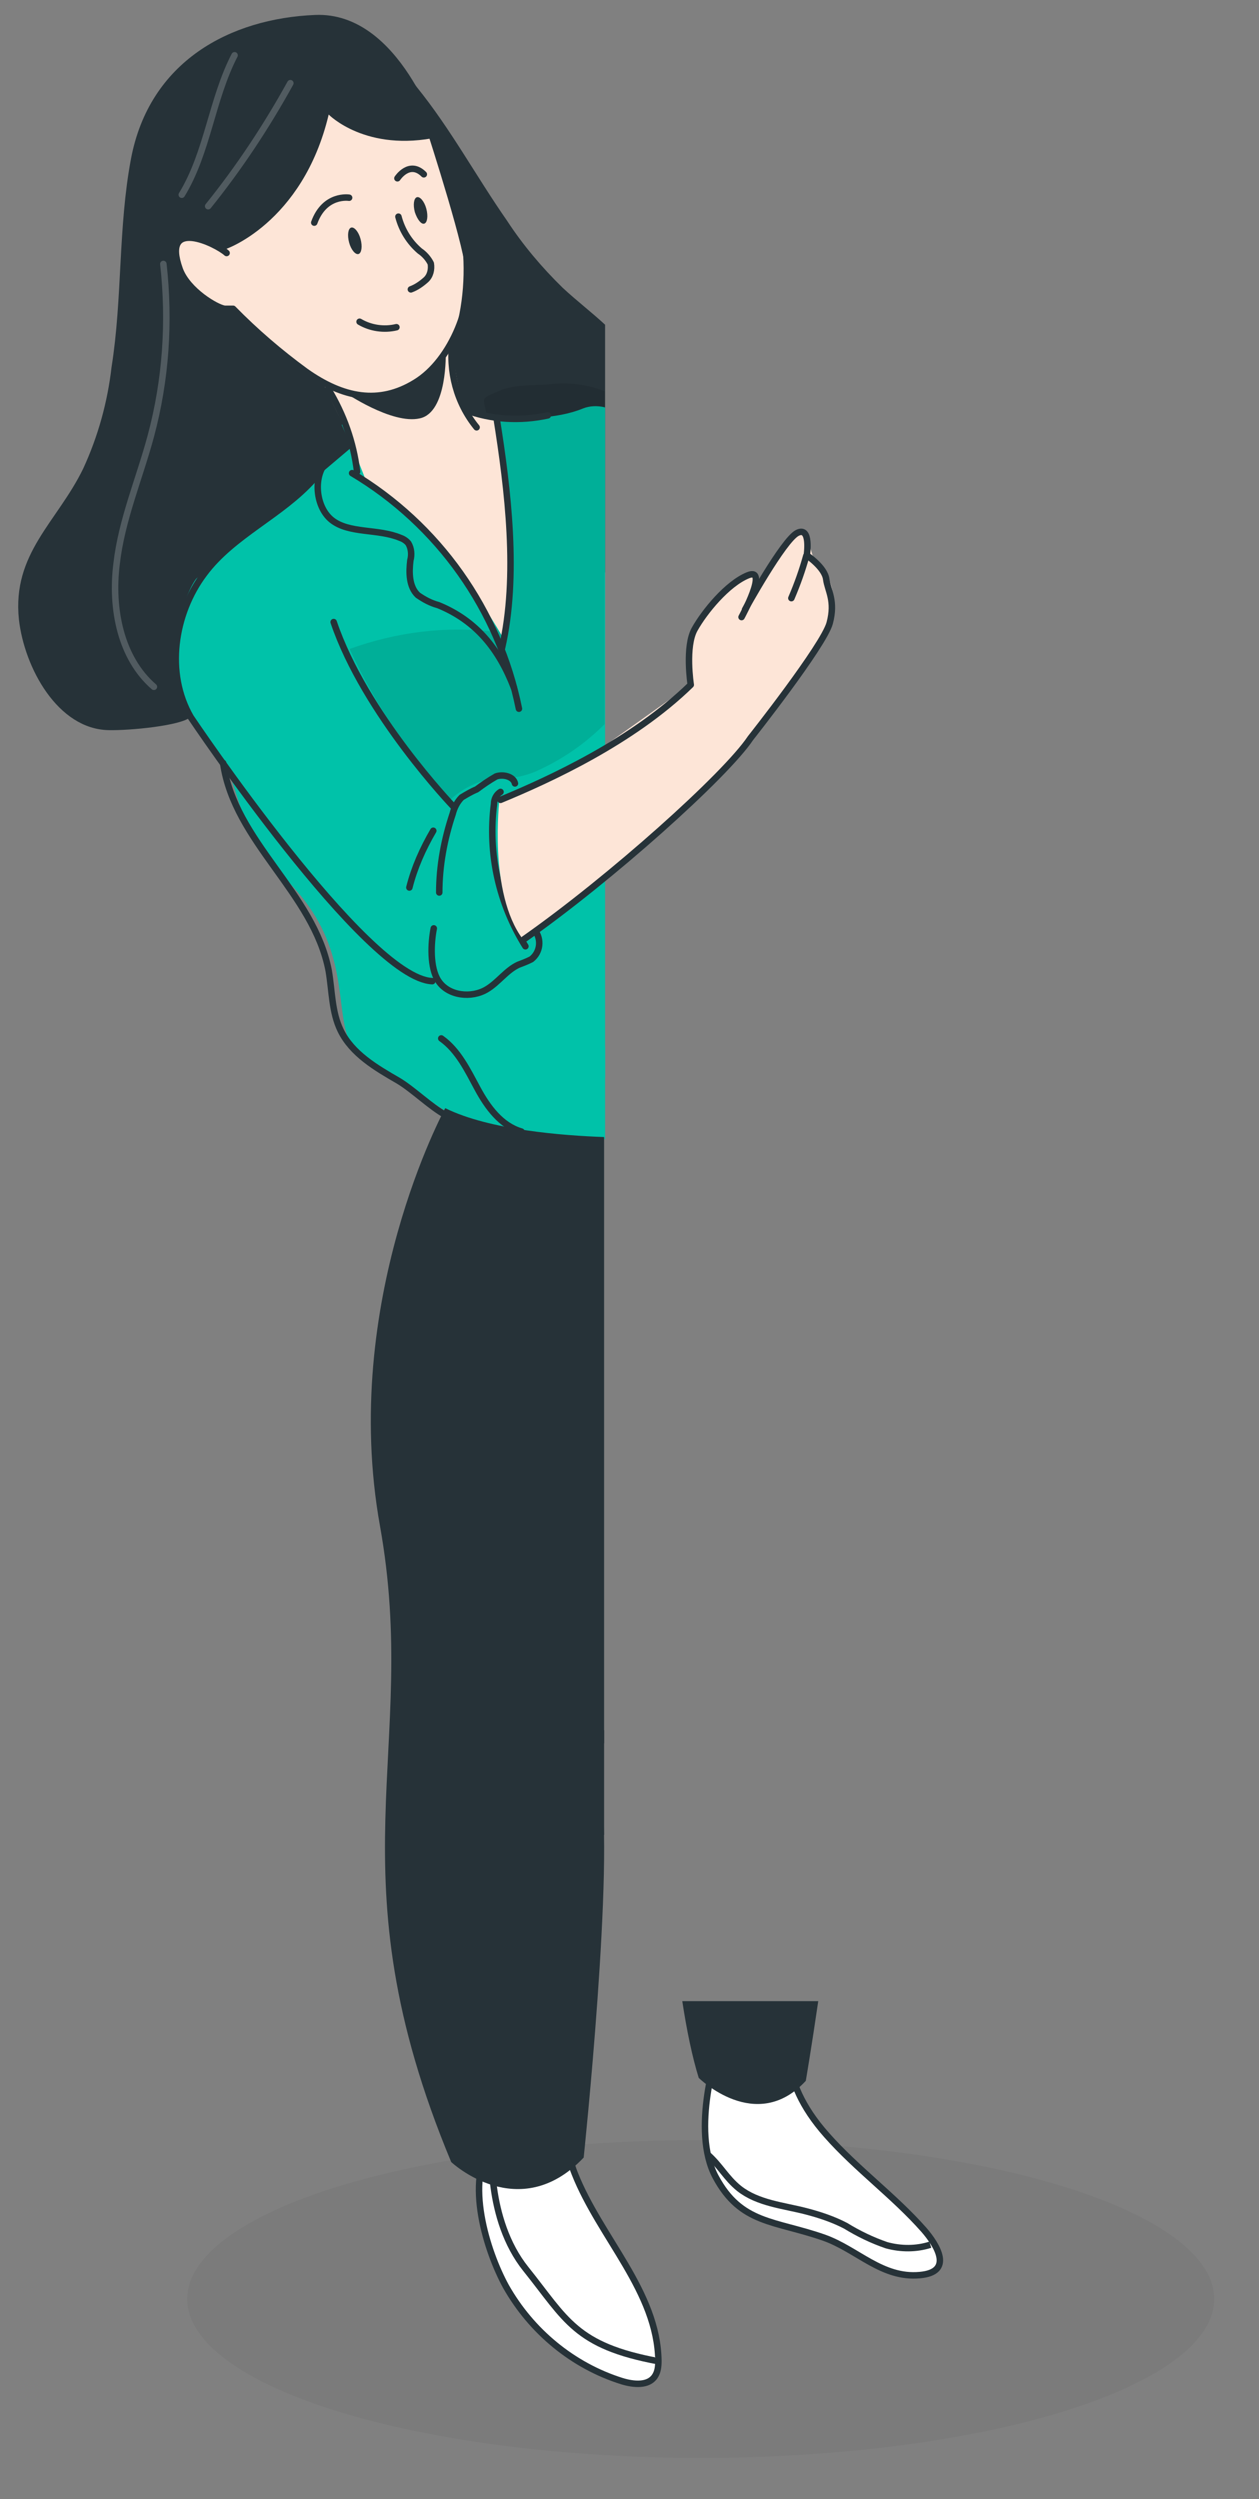 <?xml version="1.0" encoding="UTF-8"?>
<svg id="Layer_1" xmlns="http://www.w3.org/2000/svg" width="252.8" height="501.8" version="1.1" viewBox="0 0 252.8 501.8">
  <rect x="0" y="0" width="252.8" height="501.8" fill="#808080" stroke="none"/>
  <!-- Generator: Adobe Illustrator 29.8.1, SVG Export Plug-In . SVG Version: 2.1.1 Build 2)  -->
  <defs>
    <style>
      .st0 {
        opacity: .1;
      }

      .st0, .st1, .st2 {
        isolation: isolate;
      }

      .st3 {
        fill: #263238;
      }

      .st4, .st5, .st1 {
        fill: none;
      }

      .st4, .st5, .st1, .st6 {
        stroke-width: 1.3px;
      }

      .st4, .st5, .st6 {
        stroke: #263238;
      }

      .st4, .st6 {
        stroke-miterlimit: 10;
      }

      .st5, .st1 {
        stroke-linecap: round;
        stroke-linejoin: round;
      }

      .st7 {
        fill: #00c2a9;
      }

      .st8 {
        fill: #737a96;
        opacity: 0;
      }

      .st1 {
        opacity: .2;
        stroke: #fff;
      }

      .st2 {
        opacity: .04;
      }

      .st6 {
        fill: #fff;
      }

      .st9 {
        fill: #fde5d7;
      }
    </style>
  </defs>
  <ellipse class="st8" cx="133.9" cy="456.9" rx="77.2" ry="27.2"/>
  <path class="st3" d="M121.5,65.2c-2.7-2.5-5.7-4.8-8.5-7.4-4.2-4.1-8-8.6-11.2-13.5-6.2-8.9-11.3-18.4-18.1-26.8-2.2-2.7-7.1-9.9-10.9-9.2-4.8.8-5.8,10.2-6.7,13.8l-4.7,19.7c-2.1,7.9-3.5,16-4.2,24.1-.4,8.5.4,17,2.6,25.1,1.2,5.3,3.4,10.4,6.4,15,4.1,5.5,9.6,9.9,15.8,12.7,7,3.5,14.7,5.1,22.5,4.9,4,0,7.9-1.1,11.3-3.1,2.2-1.6,4.1-3.5,5.7-5.6v-49.8h0Z"/>
  <g>
    <rect class="st7" x="117.1" y="210.2" width="4.4" height="18.5"/>
    <ellipse class="st2" cx="140.7" cy="461.6" rx="103.1" ry="31.9"/>
    <g id="freepik--character-1--inject-910">
      <path class="st7" d="M121.5,81.8c-1.6-.4-3.1-.3-4.4.2-10.6,4.4-29.4,0-29.4,0-16.6-7.2-25.3,11.6-25.3,11.6l-26.1,14.1s-3.9,16.6-4.1,23.4c-.2,6.8,10.8,17.1,13.6,23.7,2.8,6.6,2.1,11.6,12.8,23s9,22.4,10.9,29.4,7.7,7.6,18.6,15,30.7,6.4,30.7,6.4l2.7-12.3V81.8h0Z"/>
      <path class="st0" d="M121.5,78.6c-.2,0-.3-.2-.5-.2-3.5-1.3-7.3-1.7-11-1.2-2.9.2-7,0-9.8,1.3-4.2,1.8-3,1.1-2.4,5.5.8,6,1,12,.5,18-.6,8.3,0,16.7,1.4,24.9-10-1.3-20.1,0-29.5,3.4,5.1,11.1,11.9,21.3,20.3,30.2,2.7-2.5,6.1-4,9.7-4.3,1.4-.1,2.8,0,4.2-.3,1.3-.3,2.6-.7,3.8-1.3,5-2.3,9.4-5.4,13.2-9.2v-66.8h.1Z"/>
      <path class="st9" d="M66.1,17.1l-14,8.2-14.2,7.9-12.1,16.2,14.4,33.2s20.4-11.3,24-6.3c3.5,5,9.4,20.5,9.4,20.5,0,0-2-.8,7.2,5.4,9.1,6.3,20.6,26.5,20.6,26.5,3.5-25.9-2.1-44.8-2.1-44.8l-5.9-2c-1.6-4.3-2.4-8.9-2.5-13.6,2.2-6.8,2.7-14.1,1.7-21.1-1.6-8.7-8.8-27.3-8.8-27.3l-17.6-2.7h0Z"/>
      <path class="st6" d="M98.8,430.5c1.3-1.7,7.6-6.8,9.5-6.8,4.4,0,5.6,9.1,7.1,12.7,5.1,12.9,16.6,23.7,16.8,37.6,0,1.1-.1,2.2-.7,3.1-1.3,2-4.3,1.7-6.6,1-9.9-3.1-18.2-10-23.3-19-3.9-7.1-8.3-21.2-2.9-28.7h0Z"/>
      <path class="st6" d="M132.2,474.1c-16.7-3.1-18.5-8.4-26.6-18.5s-6.8-25-6.8-25"/>
      <path class="st6" d="M159,408.4s-3.5,8.5,7,20.3c6,6.8,13.5,12.2,19.5,19,2.7,3.1,6,8.5-.8,9.1-7.6.7-12.5-5.1-19.2-7.5-10-3.5-16.7-2.7-21.8-12.2s.5-25.8.5-25.8l14.7-2.9h.1Z"/>
      <path class="st4" d="M186.8,450.7c-2.8.9-5.9.9-8.8.1-2.9-1-5.6-2.3-8.2-3.9-2.5-1.3-5.2-2.2-7.9-2.9-4.6-1.2-9.7-1.6-13.5-4.6-2.6-2.1-3.8-4.6-6.3-6.8"/>
      <path class="st5" d="M45.5,50.8c-2.1-1.9-13.2-7.3-9.4,3.3,1.6,4.3,7.4,7.7,9,7.9.6,0,1.1,0,1.7,0,4.5,4.6,9.4,8.8,14.6,12.6,7.5,5.3,14.7,6.7,22,2.2,7.4-4.5,11.9-16.3,10.5-24.2s-8.6-29.8-8.6-29.8"/>
      <path class="st5" d="M82.5,58.1c1.1-.4,2.1-1.1,3-1.9.9-.8,1.2-2.1,1-3.3-.5-1-1.3-1.9-2.2-2.5-2.1-1.8-3.6-4.2-4.3-6.9"/>
      <path class="st5" d="M79.6,65.7c-2.5.6-5.2.2-7.4-1.1"/>
      <path class="st3" d="M70.5,45.7c-.6.2-.8,1.5-.4,3s1.3,2.5,1.9,2.3.8-1.5.4-3-1.3-2.5-1.9-2.3Z"/>
      <path class="st3" d="M83.7,39.6c-.6.2-.8,1.5-.4,3,.5,1.5,1.3,2.5,1.9,2.3s.8-1.5.4-3-1.3-2.5-1.9-2.3Z"/>
      <path class="st5" d="M63.1,44.7c2.1-5.8,7-5,7-5"/>
      <path class="st5" d="M85.1,35c-2.9-2.9-5.3.8-5.3.8"/>
      <path class="st3" d="M35.3,50.8c3,11,11.5,11.4,11.5,11.4l18.2,14.9,5.6,12.7-31.2,26.4s-3.3,3.9-4.4,15.4c.2,4.3,1.3,8.5,3.2,12.4-1.9,1.7-12.1,2.7-16.4,2.6-10.2-.2-16.9-12.5-18-22.2-1.4-13.3,7.7-19.6,12.9-30.3,3-6.5,4.9-13.4,5.7-20.4,2.2-13.8,1.3-28,3.9-41.8C30,12.3,46.2,3.7,63.3,3c17.1-.7,24.8,24.5,24.8,24.5-14.6,3.2-22.1-4.5-22.1-4.5-5.2,21.9-21.1,27.4-21.4,27.2,0,0-9.3-5.6-9.4.6h.1Z"/>
      <path class="st5" d="M67,124.9c6.2,18.4,24,37,24,37"/>
      <path class="st5" d="M88.2,179.2c0-5.4,1-10.7,2.7-15.8.3-1.2.9-2.4,1.8-3.3,1-.6,2-1.2,3-1.6,1.2-.9,2.5-1.8,3.9-2.6,1.4-.5,3.5,0,3.8,1.4"/>
      <path class="st5" d="M87,166.8c-2.1,3.6-3.8,7.4-4.8,11.4"/>
      <path class="st5" d="M87.1,186.4c-.6,3-.8,7.9.9,10.5,2,3.1,6.7,3.6,9.8,1.7,2.3-1.4,3.9-3.8,6.3-4.9.8-.3,1.6-.6,2.4-1,0,0,0,0,.2-.1,1.8-1.4,2.1-4,.7-5.8"/>
      <path class="st5" d="M63,96.2c-6.5,7.3-16.2,11.2-22,19-6.1,8.1-7.8,20-2.7,28.8,0,0,35.2,52.5,48.5,53"/>
      <path class="st5" d="M71.7,94.7c-.7-5.9-2.7-11.5-5.8-16.6"/>
      <path class="st5" d="M95.7,85.8c-4-4.9-5.7-11.3-4.8-17.5"/>
      <path class="st5" d="M103.2,138.1c-3-7.8-7.6-13.5-15.2-16.6-1.5-.4-2.8-1.1-4.1-2-1.8-1.7-1.8-4.6-1.5-7,.3-1.1.2-2.4-.4-3.4-.4-.5-1-.9-1.6-1.1-4.5-1.9-10.3-.8-13.8-3.6s-3.9-9.8-.2-12.5"/>
      <path class="st5" d="M104.2,142.3c-4-19.8-16.2-37-33.5-47.3"/>
      <path class="st5" d="M89.5,223.9c-3.1-1.7-6.5-5.1-9.5-6.9-4.5-2.6-9.3-5.4-11.6-10.1-1.8-3.7-1.7-7.9-2.4-12-3-15.7-18.9-25.8-21.2-41.7"/>
      <path class="st5" d="M88.6,208.5c3.4,2.4,5.3,6.4,7.3,10.1s4.7,7.4,8.8,8.6"/>
      <path class="st5" d="M110,83.4c-5.5,1.2-11.3.9-16.6-1.1"/>
      <path class="st5" d="M100.8,130.1c3.3-14.4,1.2-31.8-1.1-46.2"/>
      <path class="st5" d="M105.5,190c-5.3-8.5-7.6-18.6-6.3-28.6,0-1,.5-1.9,1.3-2.4"/>
      <path class="st1" d="M30.9,137.9c-6.7-5.8-8.6-15.7-7.5-24.6,1-8.9,4.6-17.2,6.9-25.8,3-11.2,3.8-22.9,2.5-34.5"/>
      <path class="st1" d="M58.3,16.7c-4.8,8.7-10.3,17-16.5,24.7"/>
      <path class="st1" d="M47.1,11.1c-4.6,8.9-5.4,19.5-10.6,28"/>
      <path class="st3" d="M89.5,70.7s.4,12.1-5.2,13.3c-5.6,1.3-15.2-5.3-15.2-5.3,13.1,4.3,20.4-8.1,20.4-8.1h0Z"/>
      <path class="st3" d="M137,401.8c.9,5.9,2,11.2,3.3,15.4,0,0,11.5,11.4,21.5.6,0,0,1.1-6.4,2.5-16h-27.3Z"/>
      <path class="st3" d="M121.3,350v-121.7c-8.2-.3-23-1.4-31.9-5.8,0,0-21.2,38.8-13.1,83.9,8.1,45.2-10,69.4,14.3,127.7,0,0,13.6,12.8,26.6-.9,0,0,6.3-59.9,3.3-74.8-.5-2.5,0-5.3.8-8.5h0Z"/>
    </g>
    <rect class="st3" x="116.1" y="347.4" width="5.2" height="21"/>
  </g>
  <g>
    <path class="st9" d="M118.1,152.1l20.5-14.6c-2-7.8.8-11.2,6.6-18.5s7.2-1.5,7.2-1.5c0,0,5.3-10.2,7.6-10.5s3.5,5.9,3.5,5.9c0,0,6.7,3.9,2.3,13.7s-16.4,23-26.9,34.1c-10.5,11.1-33.9,27.9-33.9,27.9-7-9.3-4.7-28.1-4.7-28.1l17.6-8.4h.2Z"/>
    <path class="st5" d="M100.5,160.6c9.9-4.1,26.5-11.7,38.2-23.1,0,0-1.2-7.7.8-11.2,1.9-3.4,6.5-9.1,10.7-10.8,4.2-1.7-1.3,8.4-1.3,8.4"/>
    <path class="st5" d="M105.2,188.6c17.4-12.2,40.5-32.9,45.5-40.4,0,0,14.7-18.6,15.9-23.1,1.2-4.5-.4-6.5-.7-8.8-.3-2.4-3.9-4.8-3.9-4.8,0,0,.9-5.9-1.9-4.5-2.8,1.4-10.5,15.4-10.5,15.4"/>
    <path class="st5" d="M158.9,120.1c1.2-2.8,2.2-5.6,3-8.5"/>
  </g>
</svg>